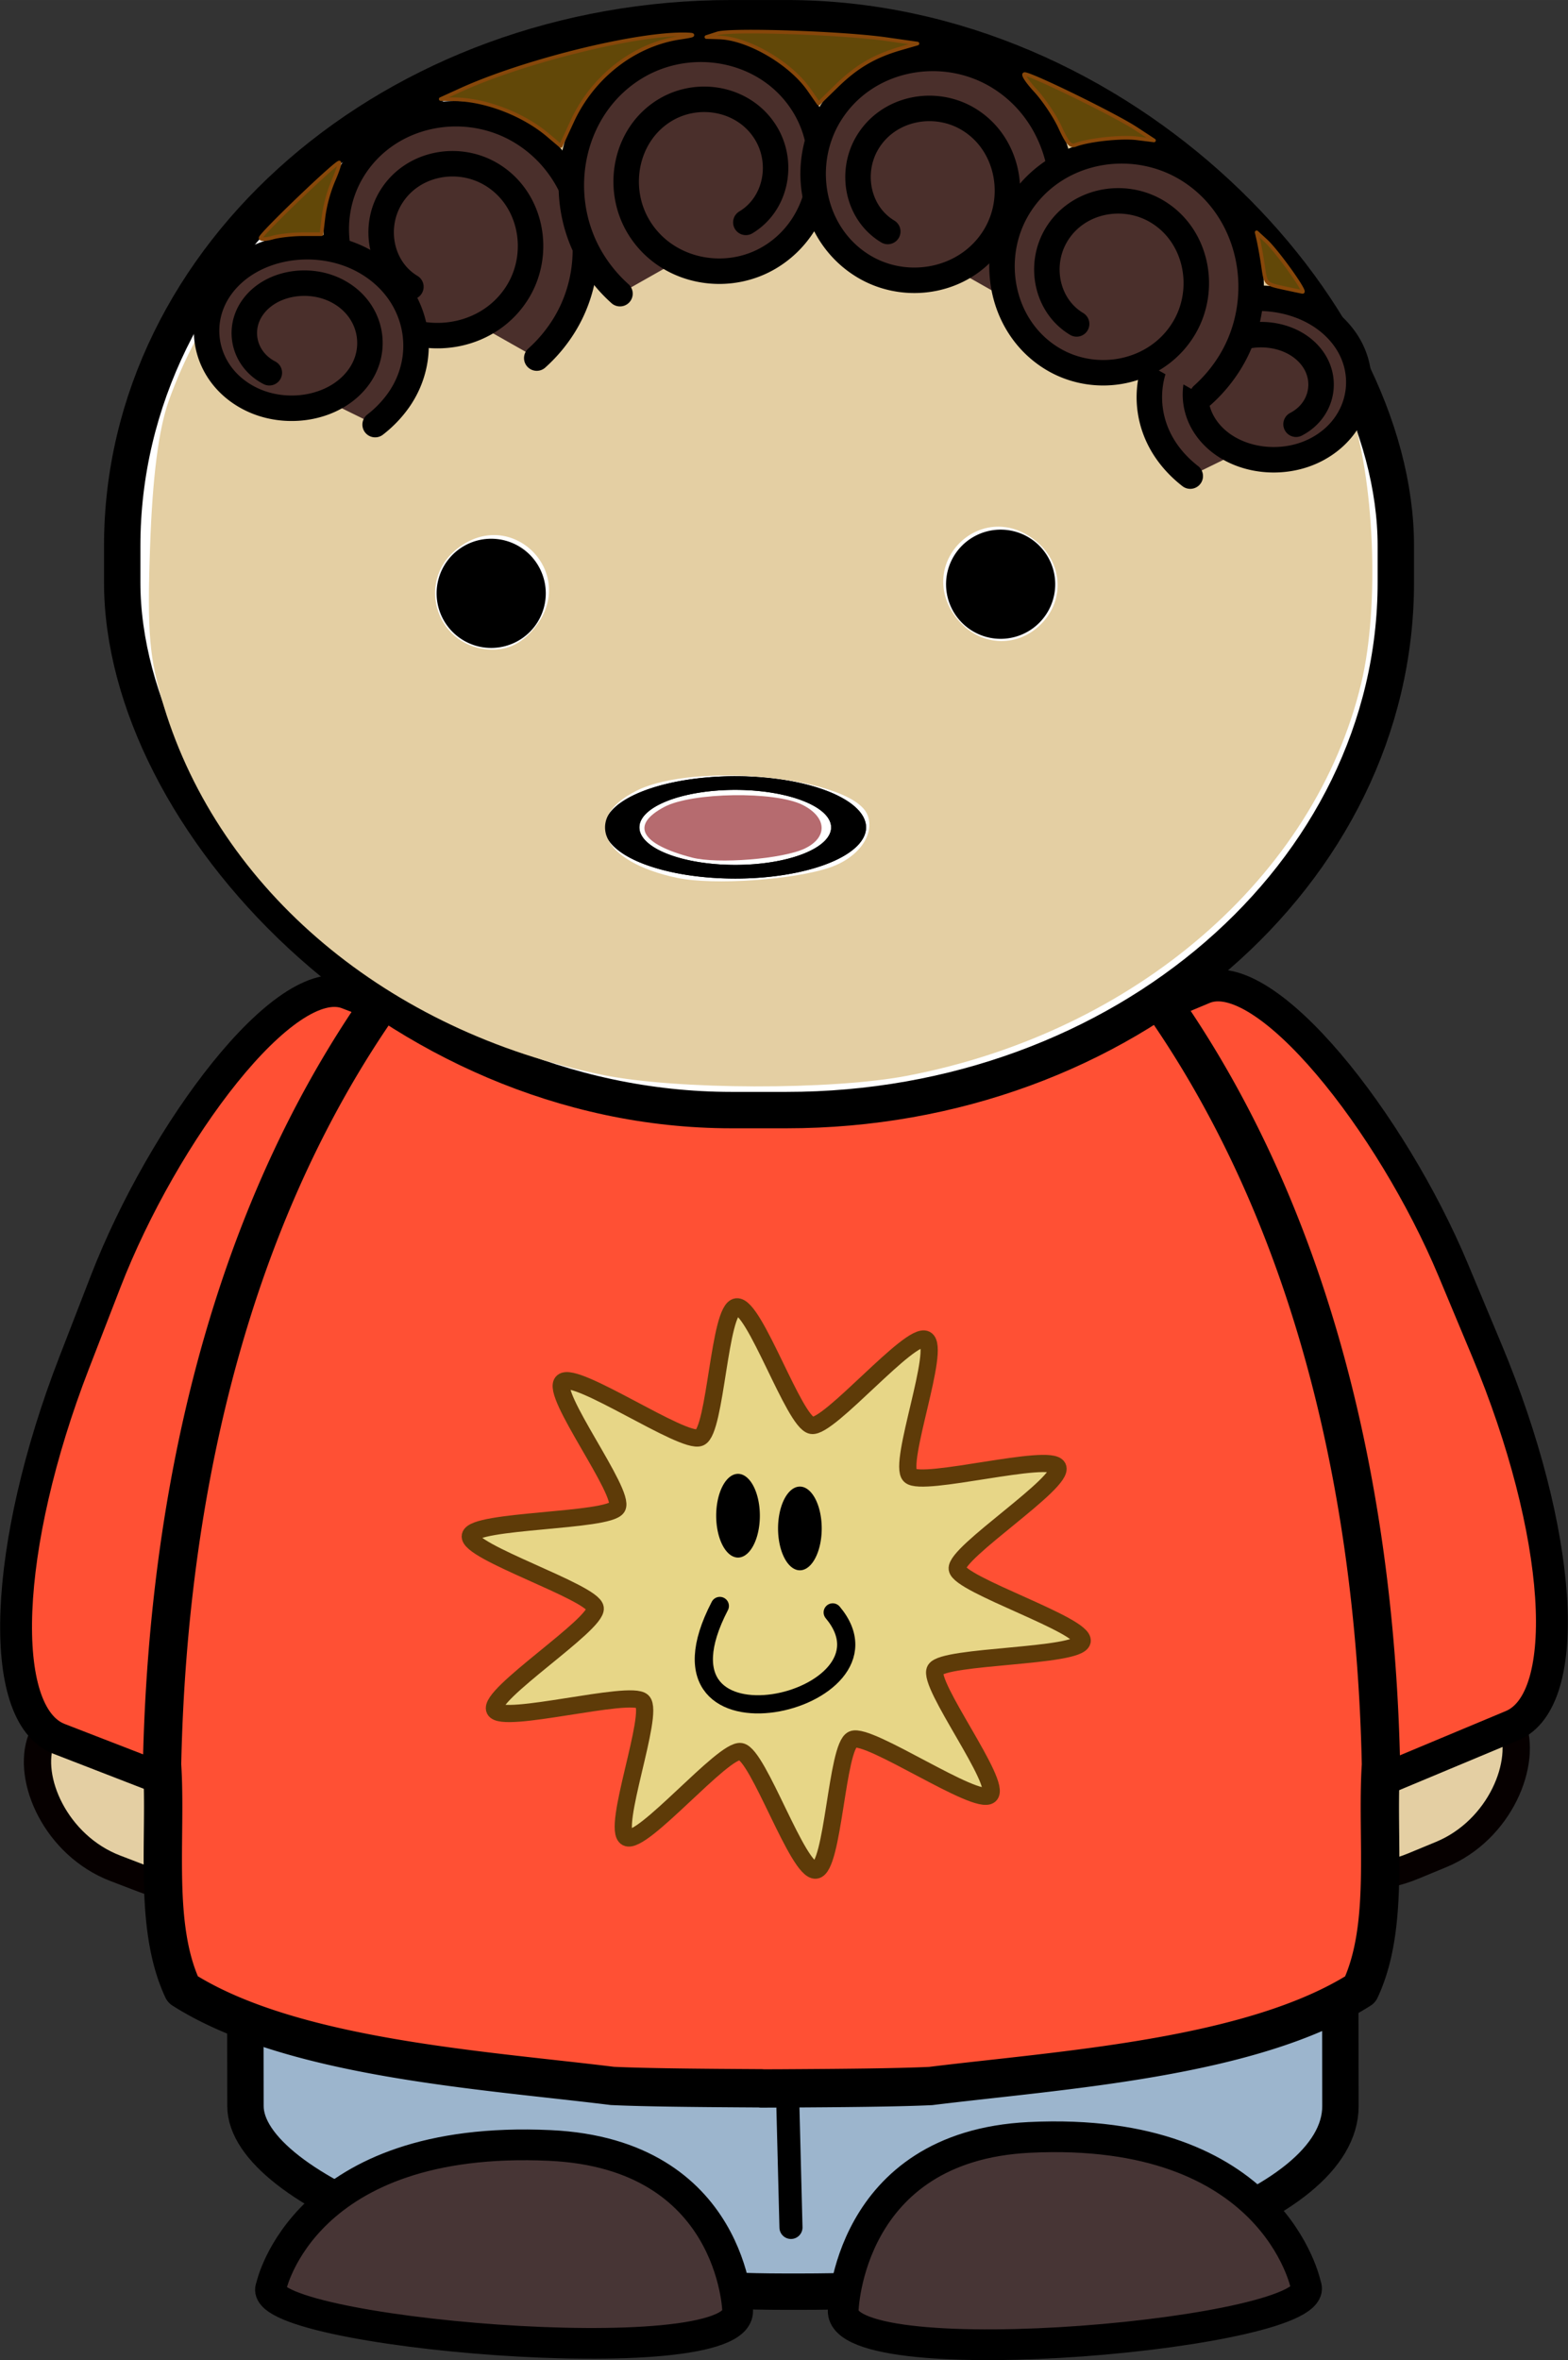 <svg xmlns="http://www.w3.org/2000/svg" width="91.925" height="138.336" viewBox="0 0 86.18 129.69"><rect x="0" y="0" width="86.18" height="129.69" fill="#333333" stroke="none"/><g transform="translate(5.59 23.49)"><rect height="10.667" x="22.712" y="62.99" width="14.333" transform="rotate(20.98)" ry="5.167" rx="6.333" fill="#e4cfa3" fill-rule="evenodd" stroke="#060000" stroke-width="1.5" stroke-linecap="round" stroke-linejoin="round"/><rect height="10.667" x="-44.369" y="89.943" width="14.333" transform="scale(-1 1) rotate(22.485)" ry="5.167" rx="6.333" fill="#e4cfa3" fill-rule="evenodd" stroke="#060000" stroke-width="1.5" stroke-linecap="round" stroke-linejoin="round"/><rect height="43.929" x="-44.533" y="24.112" width="27.376" transform="scale(-1 1) rotate(-21.18)" ry="19.577" rx="6.685" fill="#ff5034" fill-rule="evenodd" stroke="#000" stroke-width="1.751" stroke-linecap="round" stroke-linejoin="round"/><rect height="37.056" x="7.771" y="65.382" width="60.181" transform="skewX(.081)" ry="10.198" rx="29.573" fill="#9cb5cd" fill-rule="evenodd" stroke="#000" stroke-width="2" stroke-linecap="round" stroke-linejoin="round"/><path d="M37.883 98.909l-.29-11.39" fill="#fff" stroke="#000" stroke-width="1.268" stroke-linecap="round" stroke-linejoin="round"/><path d="M40.753 103.479s.225-9.026 10.228-9.517c13.456-.66 15.202 8.132 15.202 8.132 1.2 2.622-25.536 5.076-25.43 1.385zM34.953 103.489s-.227-8.616-10.312-9.084c-13.567-.63-15.327 7.762-15.327 7.762-1.21 2.503 25.746 4.845 25.639 1.322z" fill="#473535" stroke="#000" stroke-width="1.689"/><rect height="43.929" x="23.306" y="51.785" width="27.376" transform="rotate(-22.684)" ry="19.577" rx="6.685" fill="#ff5034" fill-rule="evenodd" stroke="#000" stroke-width="1.751" stroke-linecap="round" stroke-linejoin="round"/><path d="M37.073 18.069c-.111.002-.222.007-.333.01a11.93 11.93 0 00-.19-.005c-.096-.002-.195 0-.293 0v.025c-7.435.422-14.324 5.045-18.94 10.88-9.894 12.426-13.668 28.791-14 44.496.26 4.028-.5 8.863 1.138 12.356 5.954 3.784 16.453 4.417 23.611 5.302 1.9.088 4.917.112 8.192.131v.01l1.01-.005h.1c3.275-.019 6.292-.043 8.191-.131 7.158-.884 17.657-1.518 23.611-5.301 1.639-3.493.88-8.328 1.14-12.356-.334-15.704-4.107-32.07-14.002-44.496-4.616-5.836-11.505-10.46-18.94-10.88v-.036c-.097 0-.196-.002-.293 0z" fill="#ff5034" fill-rule="evenodd" stroke="#000" stroke-width="2.106" stroke-linecap="round" stroke-linejoin="round"/><g transform="translate(195.751 145.128)"><rect rx="33.5" ry="29" height="60" width="70" y="-167.617" x="-194.624" fill="#fff" fill-rule="evenodd" stroke="#000" stroke-width="2" stroke-linecap="round" stroke-linejoin="bevel"/><g stroke="#000" stroke-width="1.375"><path d="M0 0a4.462 4.462 0 10-8.925.003A4.462 4.462 0 000 0" fill="#fff" transform="matrix(1.396 0 0 -.546 -154.7 -123.151)"/><path d="M0 0a4.462 4.462 0 10-8.925.003A4.462 4.462 0 000 0z" fill="none" transform="matrix(1.396 0 0 -.546 -154.7 -123.151)"/></g><path d="M-171.344-136.014a2.999 2.999 0 11-6 0 3 3 0 016 0M-143.344-136.514a2.999 2.999 0 11-6 0 3 3 0 016 0"/></g><path d="M27.55 35.58C15.725 33.2 6.502 25.46 3.415 15.321c-.805-2.642-.923-4.015-.756-8.794.133-3.81.468-6.42 1.021-7.976 3.311-9.306 12.357-16.676 23.32-19 4.021-.851 14.203-.851 18.224 0C56.44-18.07 65.232-10.826 68.579-1.202c1.374 3.952 1.672 10.979.646 15.26-2.55 10.635-12.404 19.157-24.938 21.564-4.157.798-12.672.777-16.737-.04zm12.502-11.412c1.55-.541 2.449-1.803 2.04-2.868-.789-2.055-9.434-2.969-12.691-1.342-3.056 1.527-1.937 3.923 2.238 4.793 2 .417 6.424.11 8.413-.583zM23.839 10.952c2.34-2.975-1.318-6.634-4.294-4.294-2.368 1.863-1.07 5.547 1.954 5.547.922 0 1.67-.4 2.34-1.253zm27.779-.136c1.345-1.345 1.198-3.421-.328-4.62-2.975-2.341-6.634 1.318-4.293 4.293 1.2 1.525 3.275 1.672 4.62.327z" fill="#e4cfa3"/><path d="M16.993-7.73c-1.663-.998-2.096-3.243-1.12-4.88 1.142-1.918 3.702-2.416 5.566-1.284 2.175 1.32 2.737 4.268 1.447 6.41-1.5 2.49-4.835 3.132-7.257 1.645-2.802-1.719-3.522-5.529-1.84-8.293 1.938-3.186 6.22-4.003 9.323-2.08 3.562 2.206 4.474 7.066 2.314 10.585a8.206 8.206 0 01-1.515 1.814" fill="#4a2f2b" stroke="#000" stroke-width="1.4" stroke-linecap="round" stroke-linejoin="round"/><path d="M35.403-11.27c1.663-.998 2.096-3.243 1.12-4.88-1.142-1.918-3.702-2.416-5.566-1.284-2.175 1.32-2.737 4.268-1.447 6.41 1.5 2.49 4.835 3.132 7.257 1.645 2.802-1.719 3.522-5.529 1.84-8.293-1.938-3.186-6.22-4.003-9.323-2.08-3.562 2.206-4.474 7.066-2.314 10.585a8.206 8.206 0 001.515 1.814M65.643-.178c1.398-.727 1.763-2.361.943-3.553-.96-1.396-3.113-1.758-4.68-.934-1.829.96-2.302 3.106-1.216 4.666 1.26 1.812 4.064 2.28 6.1 1.197 2.356-1.251 2.962-4.025 1.548-6.037-1.63-2.319-5.23-2.914-7.838-1.514-2.996 1.606-3.762 5.144-1.946 7.705.348.491.78.937 1.274 1.32M9.213-3.008C7.815-3.735 7.45-5.37 8.27-6.561c.96-1.396 3.113-1.758 4.68-.934 1.829.96 2.302 3.106 1.216 4.666-1.26 1.812-4.064 2.28-6.1 1.197C5.71-2.883 5.104-5.657 6.518-7.669c1.63-2.319 5.23-2.914 7.838-1.514 2.996 1.606 3.762 5.144 1.946 7.705a6.273 6.273 0 01-1.274 1.32" fill="#4a2f2b" stroke="#000" stroke-width="1.4" stroke-linecap="round" stroke-linejoin="round"/><path d="M43.203-10.77c-1.663-.998-2.096-3.243-1.12-4.88 1.142-1.918 3.702-2.416 5.566-1.284 2.175 1.32 2.737 4.268 1.447 6.41-1.5 2.49-4.835 3.132-7.257 1.645-2.802-1.719-3.522-5.529-1.84-8.293 1.938-3.186 6.22-4.003 9.323-2.08 3.562 2.206 4.474 7.066 2.314 10.585a8.206 8.206 0 01-1.515 1.814" fill="#4a2f2b" stroke="#000" stroke-width="1.4" stroke-linecap="round" stroke-linejoin="round"/><path d="M53.583-5.69c-1.663-.998-2.096-3.243-1.12-4.88 1.142-1.918 3.702-2.416 5.566-1.284 2.175 1.32 2.737 4.268 1.447 6.41-1.5 2.49-4.835 3.132-7.257 1.645-2.802-1.719-3.522-5.529-1.84-8.293 1.938-3.186 6.22-4.003 9.323-2.08 3.562 2.206 4.474 7.066 2.314 10.585A8.206 8.206 0 0160.5-1.773" fill="#4a2f2b" stroke="#000" stroke-width="1.4" stroke-linecap="round" stroke-linejoin="round"/><path d="M24.533-16.061c-1.35-1.144-3.415-1.943-5.1-1.972l-.8-.014 1.1-.501c3.537-1.611 9.84-3.154 12.465-3.05.45.017.335.068-.393.175-2.522.369-4.8 2.128-5.937 4.582l-.636 1.372-.7-.592zM38.873-18.561c-1.025-1.472-3.348-2.822-4.939-2.872l-.7-.022.6-.195c.733-.238 6.884-.032 9.3.312l1.7.242-.898.259c-1.444.415-2.432.99-3.518 2.046l-1.016.99-.529-.76zM52.673-16.491c-.277-.604-.882-1.51-1.346-2.014-.464-.503-.733-.914-.598-.914.38 0 4.983 2.254 6.105 2.99l1 .655-.928-.116c-.878-.11-2.683.086-3.4.368-.255.1-.446-.123-.833-.97h0zM64.903-7.681c-.915-.2-.934-.22-1.064-1.123a23.252 23.252 0 00-.247-1.42l-.114-.5.515.473c.606.556 2.241 2.84 2.004 2.8-.089-.015-.582-.119-1.094-.23zM8.733-10.411c0-.207 4.222-4.252 4.328-4.146.042.042-.109.496-.335 1.008a8.1 8.1 0 00-.53 1.93l-.119 1h-1.023c-.563 0-1.316.084-1.672.187-.357.102-.649.112-.649.02z" fill="#624808" fill-rule="evenodd" stroke="#87470a" stroke-width=".2" stroke-linecap="round" stroke-linejoin="round"/><path d="M39.898 61.898a2.02 1.255 56.524 002.387-.271M34.715 62.239a1.255 2.02 27.314 01-2.403-.013" fill="none" stroke="#000" stroke-width=".859" stroke-linecap="round" stroke-linejoin="round"/><path d="M48.807 75.154c-.726.613-6.64-3.447-7.535-3.061-.882.38-1.056 7.077-2.025 7.182-.983.106-3.15-6.348-4.123-6.515-.959-.166-5.416 5.158-6.268 4.724-.864-.44 1.543-6.824.864-7.48-.67-.649-7.707 1.27-8.116.462-.415-.82 5.646-4.694 5.52-5.589-.123-.883-7.053-3.103-6.864-3.976.193-.885 7.594-.77 8.07-1.562.468-.78-3.707-6.292-2.991-6.896.726-.613 6.64 3.447 7.535 3.061.882-.38 1.056-7.077 2.025-7.182.983-.106 3.15 6.348 4.123 6.515.959.166 5.416-5.159 6.268-4.724.864.44-1.543 6.824-.864 7.48.67.648 7.707-1.27 8.116-.462.415.82-5.647 4.694-5.52 5.589.123.883 7.053 3.103 6.864 3.976-.193.885-7.594.77-8.07 1.562-.468.78 3.707 6.292 2.991 6.896z" fill="#e7d687" fill-rule="evenodd" stroke="#5e3b08" stroke-width=".946" stroke-linejoin="round"/><path d="M33.973 64.759c-4.57 8.804 10.374 5.319 6.204.354" fill="none" stroke="#000" stroke-linecap="round" stroke-linejoin="round"/><path d="M36.173 59.799a1.2 2.3 0 01-2.4 0 1.2 2.3 0 112.4 0zM39.573 60.499a1.2 2.3 0 01-2.4 0 1.2 2.3 0 112.4 0z"/><path d="M32.444 23.634c-2.834-.74-3.405-1.787-1.518-2.786 1.519-.803 6.078-.87 7.59-.111 1.35.678 1.408 1.786.126 2.4-1.198.575-4.795.863-6.198.497z" fill="#b66b6f"/></g></svg>
